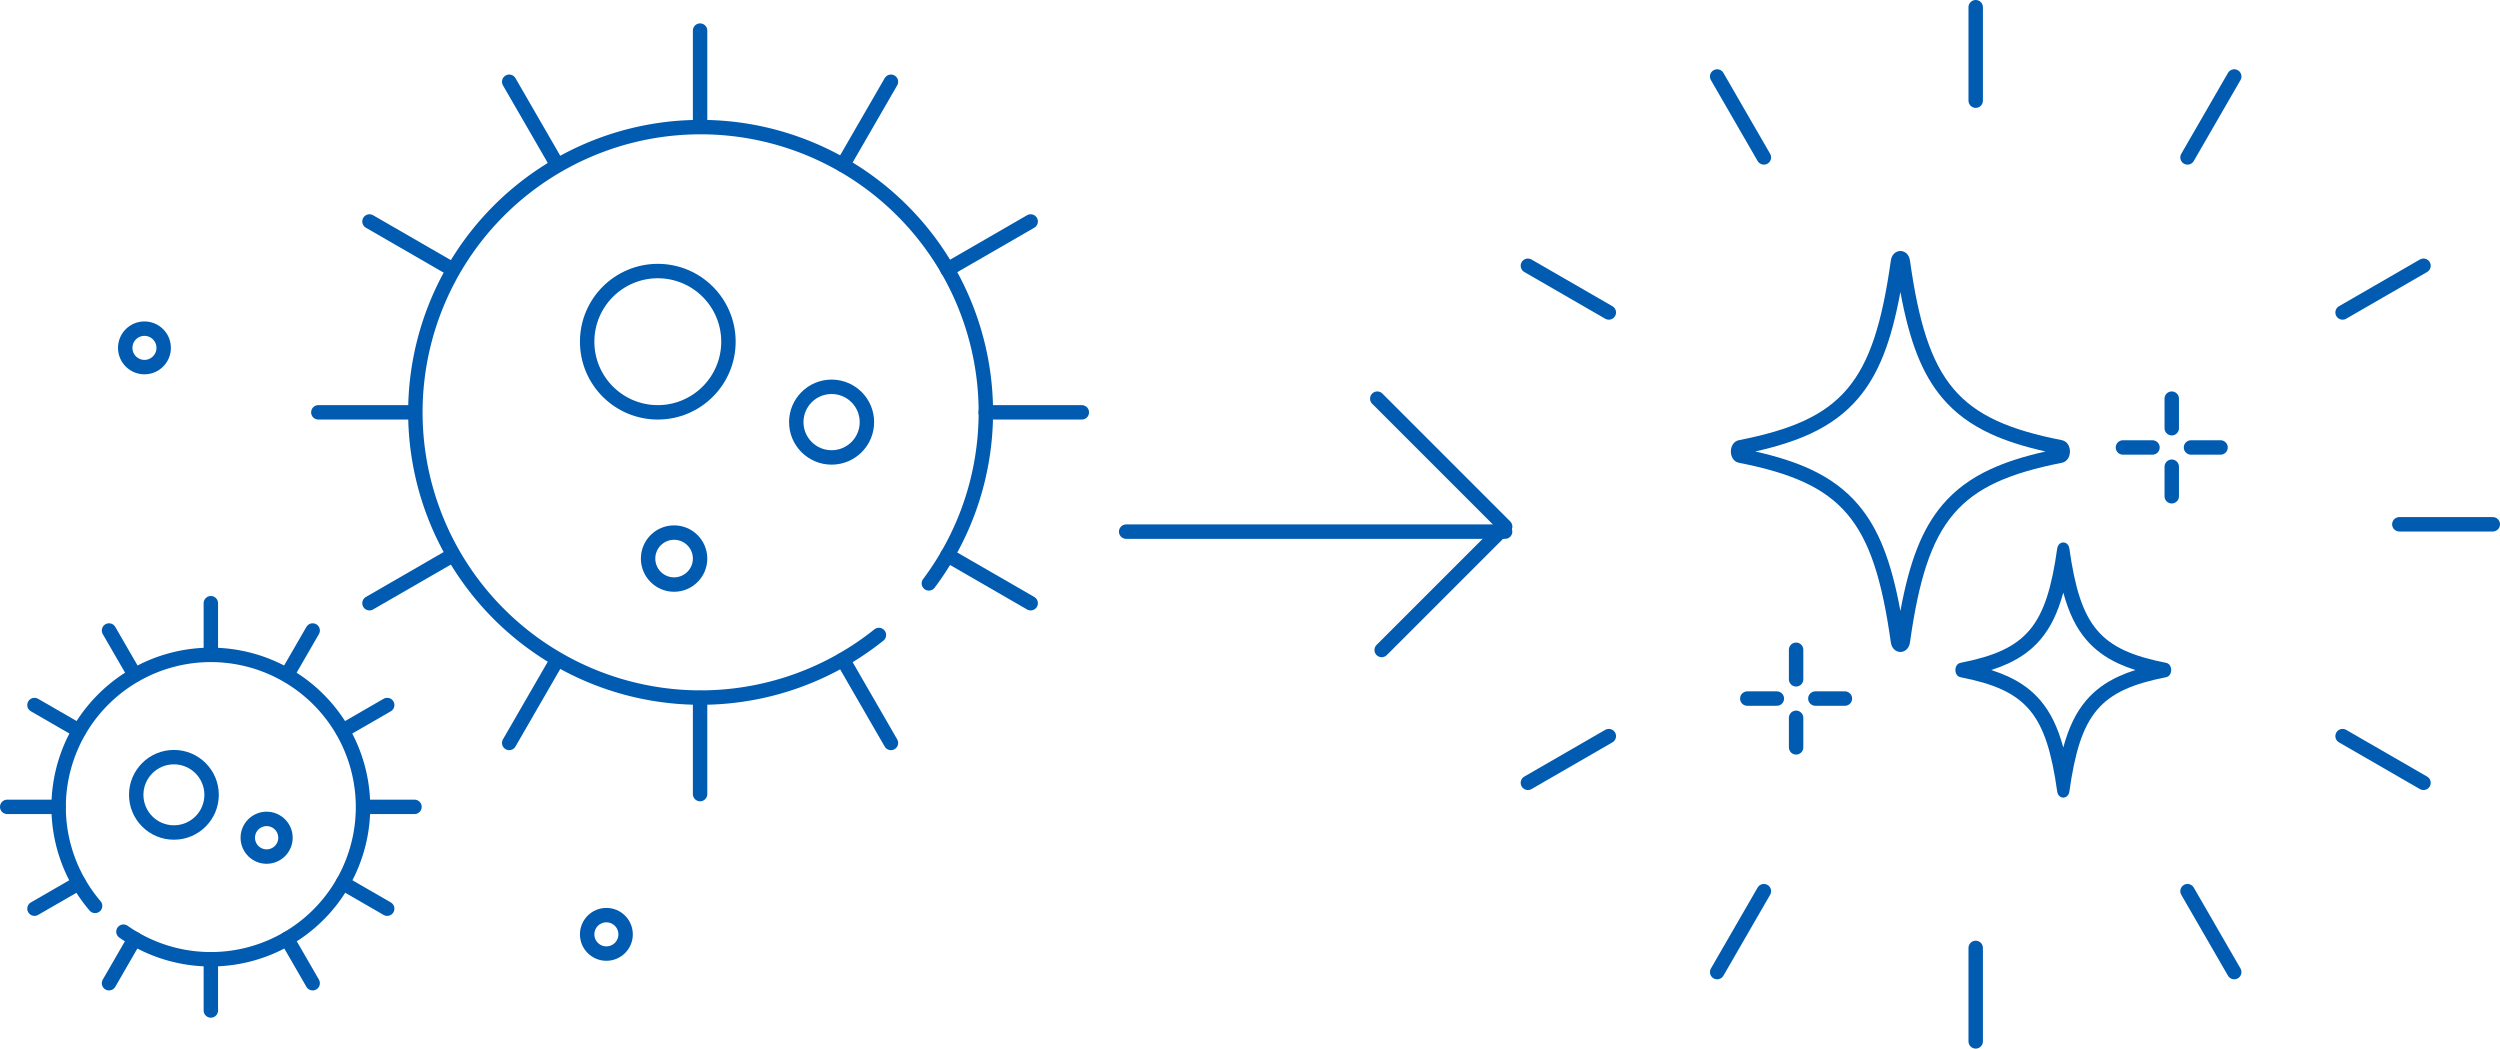 <svg xmlns="http://www.w3.org/2000/svg" width="260.027" height="109.065" viewBox="0 0 260.027 109.065">
  <g id="グループ_125576" data-name="グループ 125576" transform="translate(-934.976 -324.467)">
    <g id="グループ_125535" data-name="グループ 125535" transform="translate(-1372.924 -2026.643)">
      <path id="パス_53872" data-name="パス 53872" d="M2489.14,2435.01a29.668,29.668,0,1,1,5.2-5.37" transform="translate(-89.826 -17.853)" fill="rgba(0,0,0,0)" stroke="#005bb1" stroke-linecap="round" stroke-linejoin="round" stroke-width="1.5"/>
      <path id="パス_53873" data-name="パス 53873" d="M2499.352,2370.939" transform="translate(-127.33 -10.669)" fill="rgba(0,0,0,0)" stroke="#005bb1" stroke-linecap="round" stroke-linejoin="round" stroke-width="1.5"/>
      <g id="グループ_125523" data-name="グループ 125523" transform="translate(2341.01 2393.998)">
        <line id="線_726" data-name="線 726" x2="9.998" transform="translate(69.413)" fill="none" stroke="#005bb1" stroke-linecap="round" stroke-linejoin="round" stroke-width="1.5"/>
        <line id="線_727" data-name="線 727" x2="9.998" transform="translate(0)" fill="none" stroke="#005bb1" stroke-linecap="round" stroke-linejoin="round" stroke-width="1.5"/>
      </g>
      <g id="グループ_125524" data-name="グループ 125524" transform="translate(2380.716 2354.293)">
        <line id="線_728" data-name="線 728" y2="9.998" transform="translate(0 69.413)" fill="none" stroke="#005bb1" stroke-linecap="round" stroke-linejoin="round" stroke-width="1.5"/>
        <line id="線_729" data-name="線 729" y2="9.998" transform="translate(0 0)" fill="none" stroke="#005bb1" stroke-linecap="round" stroke-linejoin="round" stroke-width="1.5"/>
      </g>
      <g id="グループ_125525" data-name="グループ 125525" transform="translate(2360.863 2359.613)">
        <line id="線_730" data-name="線 730" y1="8.658" x2="4.999" transform="translate(34.706 0)" fill="none" stroke="#005bb1" stroke-linecap="round" stroke-linejoin="round" stroke-width="1.5"/>
        <line id="線_731" data-name="線 731" y1="8.658" x2="4.999" transform="translate(0 60.113)" fill="none" stroke="#005bb1" stroke-linecap="round" stroke-linejoin="round" stroke-width="1.5"/>
      </g>
      <g id="グループ_125526" data-name="グループ 125526" transform="translate(2346.33 2374.146)">
        <line id="線_732" data-name="線 732" x2="8.658" y2="4.999" transform="translate(60.113 34.706)" fill="none" stroke="#005bb1" stroke-linecap="round" stroke-linejoin="round" stroke-width="1.5"/>
        <line id="線_733" data-name="線 733" x2="8.658" y2="4.999" transform="translate(0 0)" fill="none" stroke="#005bb1" stroke-linecap="round" stroke-linejoin="round" stroke-width="1.5"/>
      </g>
      <g id="グループ_125527" data-name="グループ 125527" transform="translate(2360.863 2359.613)">
        <line id="線_734" data-name="線 734" x1="4.999" y1="8.658" transform="translate(0 0)" fill="none" stroke="#005bb1" stroke-linecap="round" stroke-linejoin="round" stroke-width="1.5"/>
        <line id="線_735" data-name="線 735" x1="4.999" y1="8.658" transform="translate(34.706 60.113)" fill="none" stroke="#005bb1" stroke-linecap="round" stroke-linejoin="round" stroke-width="1.5"/>
      </g>
      <g id="グループ_125528" data-name="グループ 125528" transform="translate(2346.33 2374.146)">
        <line id="線_736" data-name="線 736" y1="4.999" x2="8.658" transform="translate(60.113 0)" fill="none" stroke="#005bb1" stroke-linecap="round" stroke-linejoin="round" stroke-width="1.5"/>
        <line id="線_737" data-name="線 737" y1="4.999" x2="8.658" transform="translate(0 34.706)" fill="none" stroke="#005bb1" stroke-linecap="round" stroke-linejoin="round" stroke-width="1.5"/>
      </g>
      <circle id="楕円形_211" data-name="楕円形 211" cx="7.348" cy="7.348" r="7.348" transform="translate(2368.97 2379.302)" fill="rgba(0,0,0,0)" stroke="#005bb1" stroke-linecap="round" stroke-linejoin="round" stroke-width="1.5"/>
      <circle id="楕円形_212" data-name="楕円形 212" cx="2.704" cy="2.704" r="2.704" transform="translate(2375.308 2406.503)" fill="rgba(0,0,0,0)" stroke="#005bb1" stroke-linecap="round" stroke-linejoin="round" stroke-width="1.5"/>
      <circle id="楕円形_213" data-name="楕円形 213" cx="3.674" cy="3.674" r="3.674" transform="translate(2390.721 2391.341)" fill="rgba(0,0,0,0)" stroke="#005bb1" stroke-linecap="round" stroke-linejoin="round" stroke-width="1.5"/>
      <g id="グループ_125571" data-name="グループ 125571" transform="translate(7.958 6.327)">
        <path id="パス_53874" data-name="パス 53874" d="M2319.356,2543.548a15.829,15.829,0,1,1,2.95,2.682" transform="translate(-9.524 -104.543)" fill="rgba(0,0,0,0)" stroke="#005bb1" stroke-linecap="round" stroke-linejoin="round" stroke-width="1.5"/>
        <path id="パス_53875" data-name="パス 53875" d="M2346.765,2511.422" transform="translate(-29.531 -100.71)" fill="rgba(0,0,0,0)" stroke="#005bb1" stroke-linecap="round" stroke-linejoin="round" stroke-width="1.5"/>
        <g id="グループ_125529" data-name="グループ 125529" transform="translate(2300.691 2428.705)">
          <line id="線_738" data-name="線 738" x2="5.333" transform="translate(37.029)" fill="none" stroke="#005bb1" stroke-linecap="round" stroke-linejoin="round" stroke-width="1.5"/>
          <line id="線_739" data-name="線 739" x2="5.333" transform="translate(0)" fill="none" stroke="#005bb1" stroke-linecap="round" stroke-linejoin="round" stroke-width="1.5"/>
        </g>
        <g id="グループ_125530" data-name="グループ 125530" transform="translate(2321.872 2407.523)">
          <line id="線_740" data-name="線 740" y2="5.333" transform="translate(0 37.029)" fill="none" stroke="#005bb1" stroke-linecap="round" stroke-linejoin="round" stroke-width="1.5"/>
          <line id="線_741" data-name="線 741" y2="5.333" fill="none" stroke="#005bb1" stroke-linecap="round" stroke-linejoin="round" stroke-width="1.5"/>
        </g>
        <g id="グループ_125531" data-name="グループ 125531" transform="translate(2311.281 2410.361)">
          <line id="線_742" data-name="線 742" y1="4.619" x2="2.667" transform="translate(18.514 0)" fill="none" stroke="#005bb1" stroke-linecap="round" stroke-linejoin="round" stroke-width="1.5"/>
          <line id="線_743" data-name="線 743" y1="4.619" x2="2.667" transform="translate(0 32.068)" fill="none" stroke="#005bb1" stroke-linecap="round" stroke-linejoin="round" stroke-width="1.5"/>
        </g>
        <g id="グループ_125532" data-name="グループ 125532" transform="translate(2303.528 2418.114)">
          <line id="線_744" data-name="線 744" x2="4.619" y2="2.667" transform="translate(32.068 18.514)" fill="none" stroke="#005bb1" stroke-linecap="round" stroke-linejoin="round" stroke-width="1.5"/>
          <line id="線_745" data-name="線 745" x2="4.619" y2="2.667" fill="none" stroke="#005bb1" stroke-linecap="round" stroke-linejoin="round" stroke-width="1.5"/>
        </g>
        <g id="グループ_125533" data-name="グループ 125533" transform="translate(2311.281 2410.361)">
          <line id="線_746" data-name="線 746" x1="2.667" y1="4.619" transform="translate(0 0)" fill="none" stroke="#005bb1" stroke-linecap="round" stroke-linejoin="round" stroke-width="1.5"/>
          <line id="線_747" data-name="線 747" x1="2.667" y1="4.619" transform="translate(18.514 32.068)" fill="none" stroke="#005bb1" stroke-linecap="round" stroke-linejoin="round" stroke-width="1.5"/>
        </g>
        <g id="グループ_125534" data-name="グループ 125534" transform="translate(2303.528 2418.114)">
          <line id="線_748" data-name="線 748" y1="2.667" x2="4.619" transform="translate(32.068)" fill="none" stroke="#005bb1" stroke-linecap="round" stroke-linejoin="round" stroke-width="1.5"/>
          <line id="線_749" data-name="線 749" y1="2.667" x2="4.619" transform="translate(0 18.514)" fill="none" stroke="#005bb1" stroke-linecap="round" stroke-linejoin="round" stroke-width="1.5"/>
        </g>
        <circle id="楕円形_214" data-name="楕円形 214" cx="3.92" cy="3.92" r="3.92" transform="translate(2314.11 2423.533)" fill="rgba(0,0,0,0)" stroke="#005bb1" stroke-linecap="round" stroke-linejoin="round" stroke-width="1.5"/>
        <circle id="楕円形_215" data-name="楕円形 215" cx="1.96" cy="1.96" r="1.96" transform="translate(2325.714 2429.956)" fill="rgba(0,0,0,0)" stroke="#005bb1" stroke-linecap="round" stroke-linejoin="round" stroke-width="1.5"/>
      </g>
      <circle id="楕円形_216" data-name="楕円形 216" cx="2" cy="2" r="2" transform="translate(2320.924 2385.293)" fill="rgba(0,0,0,0)" stroke="#005bb1" stroke-linecap="round" stroke-linejoin="round" stroke-width="1.5"/>
      <circle id="楕円形_217" data-name="楕円形 217" cx="2" cy="2" r="2" transform="translate(2368.97 2446.293)" fill="rgba(0,0,0,0)" stroke="#005bb1" stroke-linecap="round" stroke-linejoin="round" stroke-width="1.5"/>
    </g>
    <g id="グループ_125567" data-name="グループ 125567" transform="translate(-30.667 -13.352)">
      <path id="パス_53876" data-name="パス 53876" d="M9871.127-7578h39.414" transform="translate(-8788.351 7971.115)" fill="none" stroke="#005bb1" stroke-linecap="round" stroke-linejoin="round" stroke-width="1.5"/>
      <path id="パス_53877" data-name="パス 53877" d="M1962.613,2007.145l13.3,13.3-12.842,12.842" transform="translate(-853.718 -1627.861)" fill="none" stroke="#005bb1" stroke-linecap="round" stroke-linejoin="round" stroke-width="1.5"/>
    </g>
    <g id="グループ_125568" data-name="グループ 125568" transform="translate(1116.713 365.931)">
      <g id="グループ_125566" data-name="グループ 125566" transform="translate(39.071 0)">
        <g id="グループ_125544" data-name="グループ 125544" transform="translate(0 5.077)">
          <line id="線_774" data-name="線 774" x2="3.074" fill="none" stroke="#005bb1" stroke-linecap="round" stroke-linejoin="round" stroke-width="1.5"/>
          <line id="線_775" data-name="線 775" x2="3.074" transform="translate(7.079)" fill="none" stroke="#005bb1" stroke-linecap="round" stroke-linejoin="round" stroke-width="1.5"/>
        </g>
        <g id="グループ_125545" data-name="グループ 125545" transform="translate(5.077)">
          <line id="線_776" data-name="線 776" y2="3.074" fill="none" stroke="#005bb1" stroke-linecap="round" stroke-linejoin="round" stroke-width="1.5"/>
          <line id="線_777" data-name="線 777" y2="3.074" transform="translate(0 7.079)" fill="none" stroke="#005bb1" stroke-linecap="round" stroke-linejoin="round" stroke-width="1.5"/>
        </g>
      </g>
      <g id="グループ_125565" data-name="グループ 125565" transform="translate(0 26.118)">
        <g id="グループ_125544-2" data-name="グループ 125544" transform="translate(0 5.077)">
          <line id="線_774-2" data-name="線 774" x2="3.074" fill="none" stroke="#005bb1" stroke-linecap="round" stroke-linejoin="round" stroke-width="1.5"/>
          <line id="線_775-2" data-name="線 775" x2="3.074" transform="translate(7.079)" fill="none" stroke="#005bb1" stroke-linecap="round" stroke-linejoin="round" stroke-width="1.5"/>
        </g>
        <g id="グループ_125545-2" data-name="グループ 125545" transform="translate(5.077)">
          <line id="線_776-2" data-name="線 776" y2="3.074" fill="none" stroke="#005bb1" stroke-linecap="round" stroke-linejoin="round" stroke-width="1.5"/>
          <line id="線_777-2" data-name="線 777" y2="3.074" transform="translate(0 7.079)" fill="none" stroke="#005bb1" stroke-linecap="round" stroke-linejoin="round" stroke-width="1.5"/>
        </g>
      </g>
    </g>
    <g id="グループ_125569" data-name="グループ 125569" transform="translate(1115.003 350.574)">
      <g id="パス_53882" data-name="パス 53882" transform="translate(-1752.952 -917.484)" fill="rgba(0,0,0,0)" stroke-linecap="round" stroke-linejoin="round">
        <path d="M 1770.587 958.438 C 1770.462 958.438 1770.365 958.303 1770.334 958.085 C 1769.354 951.127 1767.995 947.154 1765.644 944.374 C 1764.406 942.911 1762.85 941.759 1760.884 940.852 C 1759.062 940.011 1756.856 939.351 1753.941 938.777 C 1753.705 938.73 1753.702 938.352 1753.702 938.336 C 1753.702 938.32 1753.705 937.941 1753.941 937.895 C 1756.856 937.32 1759.062 936.661 1760.884 935.82 C 1762.85 934.913 1764.406 933.76 1765.644 932.298 C 1767.995 929.518 1769.354 925.545 1770.334 918.586 C 1770.365 918.369 1770.462 918.234 1770.587 918.234 C 1770.712 918.234 1770.809 918.369 1770.84 918.586 C 1771.821 925.545 1773.18 929.518 1775.531 932.298 C 1776.768 933.76 1778.325 934.913 1780.29 935.82 C 1782.112 936.661 1784.318 937.32 1787.233 937.895 C 1787.469 937.941 1787.472 938.32 1787.472 938.336 C 1787.472 938.352 1787.469 938.73 1787.233 938.777 C 1784.318 939.351 1782.112 940.011 1780.29 940.852 C 1778.325 941.759 1776.768 942.911 1775.531 944.374 C 1773.18 947.154 1771.821 951.126 1770.84 958.085 C 1770.809 958.303 1770.712 958.438 1770.587 958.438 Z" stroke="none"/>
        <path d="M 1770.587 954.928 C 1771.554 949.65 1772.882 946.345 1774.958 943.89 C 1776.267 942.342 1777.909 941.125 1779.976 940.171 C 1781.547 939.446 1783.385 938.853 1785.687 938.336 C 1783.385 937.818 1781.547 937.226 1779.976 936.501 C 1777.909 935.547 1776.267 934.33 1774.958 932.782 C 1772.882 930.327 1771.554 927.022 1770.587 921.744 C 1769.62 927.021 1768.292 930.327 1766.216 932.782 C 1764.907 934.33 1763.266 935.547 1761.198 936.501 C 1759.627 937.226 1757.788 937.818 1755.487 938.336 C 1757.788 938.853 1759.627 939.446 1761.198 940.171 C 1763.266 941.125 1764.907 942.342 1766.216 943.89 C 1768.292 946.345 1769.62 949.65 1770.587 954.928 M 1770.587 959.188 C 1770.136 959.188 1769.685 958.855 1769.592 958.19 C 1767.791 945.413 1764.602 941.642 1753.796 939.513 C 1752.671 939.291 1752.671 937.381 1753.796 937.159 C 1764.602 935.029 1767.791 931.26 1769.592 918.482 C 1769.779 917.151 1771.395 917.151 1771.583 918.482 C 1773.383 931.26 1776.572 935.029 1787.378 937.159 C 1788.503 937.381 1788.503 939.291 1787.378 939.513 C 1776.572 941.642 1773.383 945.413 1771.583 958.19 C 1771.489 958.855 1771.038 959.188 1770.587 959.188 Z" stroke="none" fill="#005bb1"/>
      </g>
      <g id="パス_53883" data-name="パス 53883" transform="translate(-1803.061 -960.635)" fill="rgba(0,0,0,0)" stroke-linecap="round" stroke-linejoin="round">
        <path d="M 1837.638 1016.008 C 1837.014 1011.976 1836.146 1009.593 1834.7 1007.884 C 1833.156 1006.058 1830.971 1005.001 1827.167 1004.244 C 1827.165 1004.227 1827.165 1004.208 1827.167 1004.19 C 1830.971 1003.433 1833.156 1002.377 1834.7 1000.551 C 1836.146 998.841 1837.014 996.458 1837.638 992.427 C 1838.262 996.458 1839.13 998.841 1840.576 1000.551 C 1842.12 1002.377 1844.305 1003.433 1848.109 1004.19 C 1848.111 1004.208 1848.111 1004.227 1848.109 1004.244 C 1844.305 1005.001 1842.12 1006.058 1840.576 1007.884 C 1839.13 1009.593 1838.262 1011.976 1837.638 1016.008 Z" stroke="none"/>
        <path d="M 1837.638 1012.273 C 1838.217 1010.143 1838.97 1008.621 1840.003 1007.399 C 1840.889 1006.352 1841.995 1005.531 1843.384 1004.89 C 1843.917 1004.644 1844.495 1004.421 1845.136 1004.217 C 1844.495 1004.013 1843.917 1003.791 1843.384 1003.545 C 1841.995 1002.903 1840.889 1002.082 1840.003 1001.035 C 1838.97 999.813 1838.217 998.291 1837.638 996.162 C 1837.059 998.291 1836.306 999.813 1835.273 1001.035 C 1834.387 1002.082 1833.281 1002.903 1831.892 1003.545 C 1831.359 1003.791 1830.781 1004.013 1830.141 1004.217 C 1830.781 1004.421 1831.359 1004.644 1831.892 1004.89 C 1833.281 1005.531 1834.387 1006.352 1835.273 1007.399 C 1836.306 1008.621 1837.059 1010.143 1837.638 1012.273 M 1837.638 1017.487 C 1837.351 1017.487 1837.064 1017.275 1837.005 1016.852 C 1835.859 1008.72 1833.83 1006.321 1826.953 1004.966 C 1826.237 1004.825 1826.237 1003.609 1826.953 1003.468 C 1833.83 1002.113 1835.859 999.714 1837.005 991.583 C 1837.124 990.736 1838.152 990.736 1838.271 991.583 C 1839.418 999.714 1841.446 1002.113 1848.324 1003.468 C 1849.04 1003.609 1849.04 1004.825 1848.324 1004.966 C 1841.446 1006.321 1839.418 1008.72 1838.271 1016.852 C 1838.212 1017.275 1837.925 1017.487 1837.638 1017.487 Z" stroke="none" fill="#005bb1"/>
      </g>
    </g>
    <g id="グループ_125570" data-name="グループ 125570" transform="translate(-1900.604 -1767.355)">
      <line id="線_808" data-name="線 808" y2="9.721" transform="translate(3041.074 2190.416)" fill="none" stroke="#005bb1" stroke-linecap="round" stroke-linejoin="round" stroke-width="1.5"/>
      <line id="線_809" data-name="線 809" y2="9.721" transform="translate(3041.074 2092.572)" fill="none" stroke="#005bb1" stroke-linecap="round" stroke-linejoin="round" stroke-width="1.5"/>
      <line id="線_810" data-name="線 810" x2="4.86" y2="8.418" transform="translate(3063.105 2184.513)" fill="none" stroke="#005bb1" stroke-linecap="round" stroke-linejoin="round" stroke-width="1.5"/>
      <line id="線_811" data-name="線 811" x2="4.86" y2="8.418" transform="translate(3014.183 2099.777)" fill="none" stroke="#005bb1" stroke-linecap="round" stroke-linejoin="round" stroke-width="1.5"/>
      <line id="線_812" data-name="線 812" x2="8.418" y2="4.86" transform="translate(3079.233 2168.385)" fill="none" stroke="#005bb1" stroke-linecap="round" stroke-linejoin="round" stroke-width="1.5"/>
      <line id="線_813" data-name="線 813" x2="8.418" y2="4.86" transform="translate(2994.497 2119.463)" fill="none" stroke="#005bb1" stroke-linecap="round" stroke-linejoin="round" stroke-width="1.5"/>
      <line id="線_814" data-name="線 814" x2="9.721" transform="translate(3085.136 2146.354)" fill="none" stroke="#005bb1" stroke-linecap="round" stroke-linejoin="round" stroke-width="1.5"/>
      <line id="線_816" data-name="線 816" y1="4.86" x2="8.418" transform="translate(3079.233 2119.463)" fill="none" stroke="#005bb1" stroke-linecap="round" stroke-linejoin="round" stroke-width="1.5"/>
      <line id="線_817" data-name="線 817" y1="4.86" x2="8.418" transform="translate(2994.497 2168.385)" fill="none" stroke="#005bb1" stroke-linecap="round" stroke-linejoin="round" stroke-width="1.5"/>
      <line id="線_818" data-name="線 818" y1="8.418" x2="4.86" transform="translate(3063.105 2099.777)" fill="none" stroke="#005bb1" stroke-linecap="round" stroke-linejoin="round" stroke-width="1.5"/>
      <line id="線_819" data-name="線 819" y1="8.418" x2="4.86" transform="translate(3014.183 2184.513)" fill="none" stroke="#005bb1" stroke-linecap="round" stroke-linejoin="round" stroke-width="1.5"/>
    </g>
  </g>
</svg>

